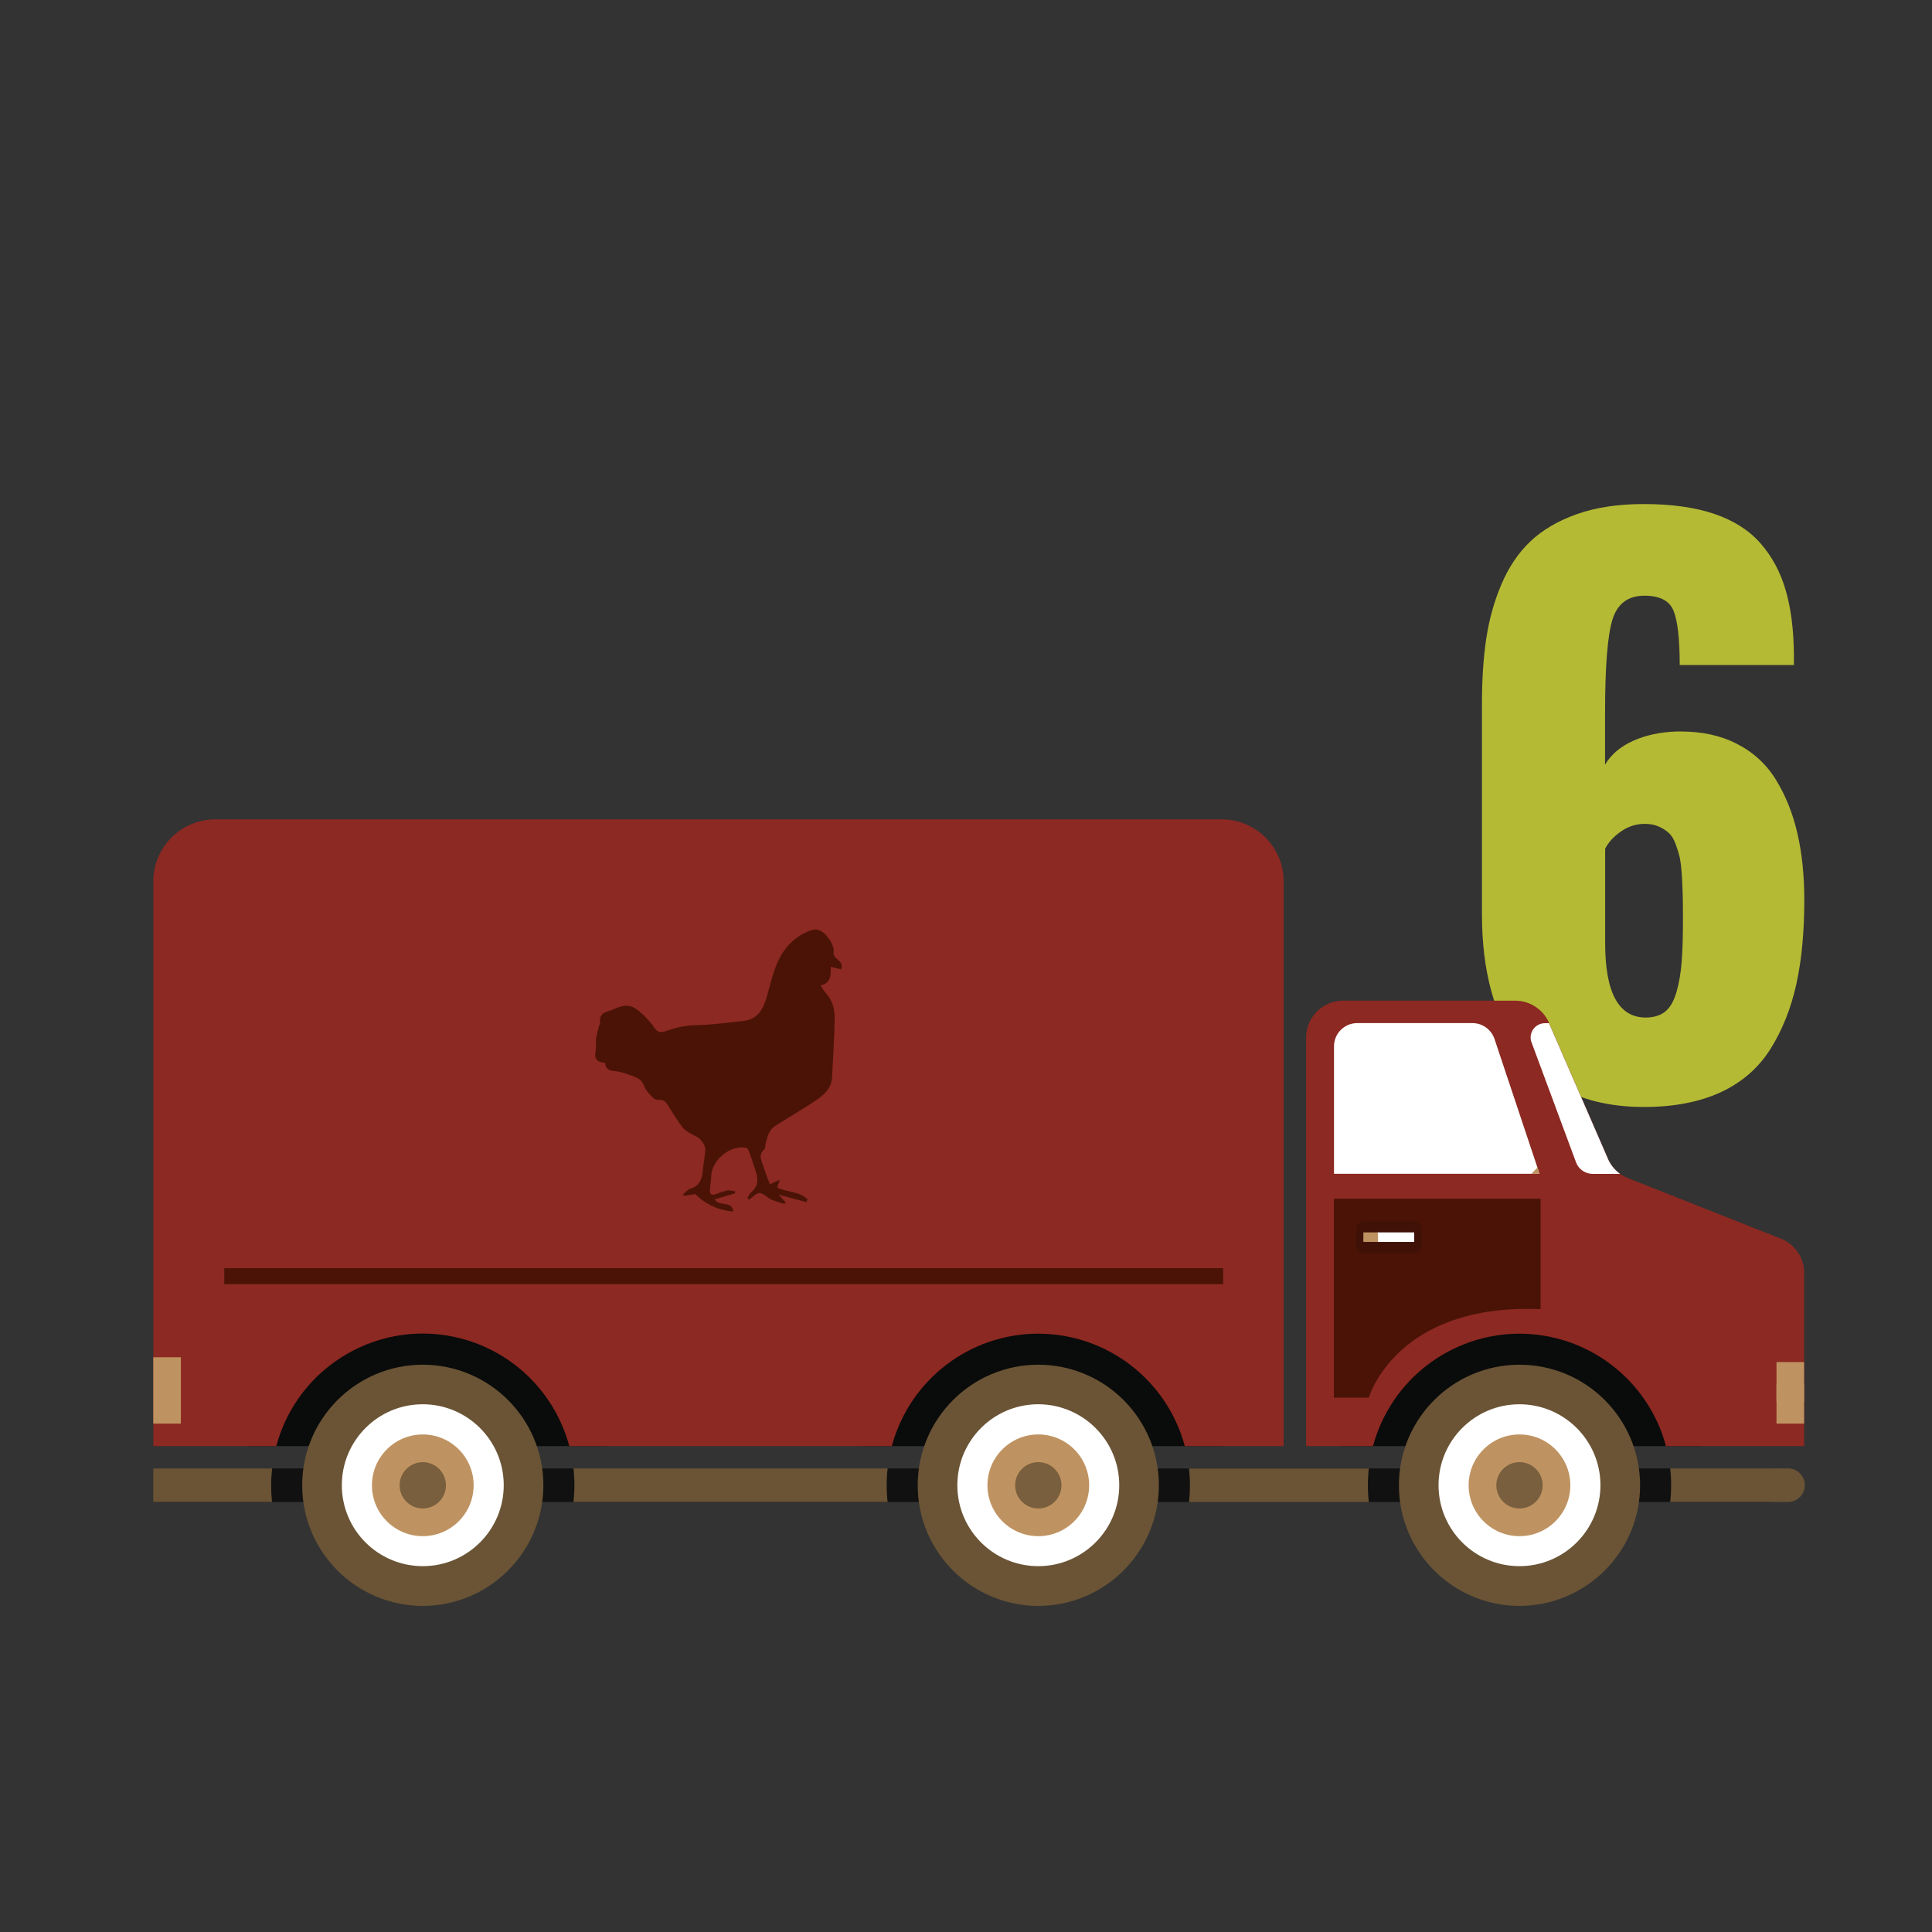 <?xml version="1.0" encoding="utf-8"?>
<!-- Generator: Adobe Illustrator 22.1.0, SVG Export Plug-In . SVG Version: 6.00 Build 0)  -->
<svg version="1.1" id="Layer_1" xmlns="http://www.w3.org/2000/svg" xmlns:xlink="http://www.w3.org/1999/xlink" x="0px" y="0px"
	 viewBox="0 0 1842.5 1842.5" style="enable-background:new 0 0 1842.5 1842.5;" xml:space="preserve">
<rect x="0" y="0" width="1842.5" height="1842.5" fill="#333333" stroke="none"/>
<style type="text/css">
	.st0{enable-background:new    ;}
	.st1{fill:#B5BA34;}
	.st2{fill:#7B9014;}
	.st3{fill:#111111;}
	.st4{fill:#0A0B0B;}
	.st5{fill:#8C2922;}
	.st6{fill:#6A5435;}
	.st7{fill:#FFFFFF;}
	.st8{fill:#BF9361;}
	.st9{fill:#795F3D;}
	.st10{fill:#4A1306;}
	.st11{opacity:0.15;fill:#0A0B0B;enable-background:new    ;}
</style>
<g id="_5">
	<g class="st0">
		<path class="st1" d="M1567.8,1055.7c-26.8,0-50.1-4.6-70.2-13.7c-20-9.1-36.1-22-48.2-38.8c-12.1-16.7-21.2-36.1-27.2-58
			s-8.9-46.5-8.9-73.7V671.9c0-23.2,1.3-43.9,4-62.2s7.5-35.8,14.5-52.3s16.2-30.2,27.7-41.1c11.5-10.9,26.3-19.6,44.4-26
			c18.1-6.4,39.3-9.6,63.6-9.6c26.3,0,48.7,3.1,67.1,9.3c18.4,6.2,33.2,15.5,44.2,28c11,12.5,19.1,27.4,24.1,44.7
			c5.1,17.3,7.7,37.9,7.9,61.7v9.8h-108.9c0-25-2-42.2-5.9-51.8c-3.9-9.6-13.2-14.3-27.8-14.3c-15.5,0-25.6,7.5-30.4,22.6
			c-4.7,15.1-7.1,44.7-7.1,89v49.6c5.6-9.7,14.6-17.3,26.8-22.8c12.3-5.5,26.3-8.5,42-8.9c1.1,0,2.2,0,3.4,0
			c20.2,0,37.9,3.8,53,11.5c16,8.1,28.6,19.6,37.8,34.6s16,31.9,20.4,50.9s6.6,40.2,6.6,63.6c0,30.6-2.5,57.4-7.6,80.4
			c-5.1,23.1-13.3,43.6-24.6,61.7c-11.4,18.1-27.2,31.9-47.4,41.3C1620.7,1051,1596.3,1055.7,1567.8,1055.7z M1569.5,970.4
			c7.6,0,13.8-1.9,18.6-5.7c4.7-3.8,8.3-10.1,10.8-18.9c2.5-8.8,4.1-18.4,4.9-28.8c0.8-10.5,1.2-24,1.2-40.6
			c0-9.4-0.1-16.7-0.2-21.9c-0.1-5.2-0.4-11.5-0.8-18.9c-0.5-7.4-1.1-13.2-2-17.4c-0.9-4.2-2.3-8.6-4-13.3c-1.8-4.7-4-8.3-6.6-10.6
			c-2.6-2.4-5.8-4.4-9.6-6.1c-3.8-1.7-8.2-2.5-13.2-2.5c-8.3,0-15.9,2.4-22.8,7.3c-6.9,4.8-11.9,10.3-15,16.4v89.5
			C1530.7,946.6,1543.6,970.4,1569.5,970.4z"/>
	</g>
</g>
<path class="st2" d="M948.1,1074.6L948.1,1074.6c0-0.8,0-1.6,0-2.4c0-54.3-44-98.2-98.3-98.2c-15.4,0-30.6,3.6-44.4,10.6
	c-33.6-14.6-72.5-9.4-101,13.6c-17.5-14.1-39.2-21.8-61.7-21.8c-3.6,0-7.2,0.2-10.7,0.6c-21.7-22.4-52.8-33.2-83.6-28.9
	c-40.9-31.5-99.1-25.9-133.3,12.7c-38.9-23-88.4-16.5-120,15.7c-1,0-2.1,0-3.1,0c-54.3,0-98.3,44-98.3,98.3
	c0,115.7,16.1,209.9,220,212.7c3.1,0,324.1,0,327.2,0C949.4,1287.3,948.1,1192.1,948.1,1074.6z"/>
<rect x="146.2" y="1400.4" class="st3" width="1542.4" height="32"/>
<path class="st4" d="M395.3,1209.4H420c88.1,0,159.5,71.4,159.5,159.5l0,0v10.2l0,0H235.8l0,0V1369
	C235.8,1280.9,307.2,1209.5,395.3,1209.4L395.3,1209.4z"/>
<path class="st4" d="M982.3,1209.4h24.7c88.1,0,159.5,71.4,159.5,159.5l0,0v10.2l0,0H822.8l0,0V1369
	C822.8,1280.9,894.1,1209.5,982.3,1209.4L982.3,1209.4z"/>
<path class="st4" d="M1404.2,1246.5h94.5c68.8,0,124.6,55.8,124.6,124.6l0,0v8l0,0h-343.7l0,0v-7.9
	C1279.6,1302.4,1335.3,1246.6,1404.2,1246.5L1404.2,1246.5z"/>
<path class="st5" d="M1449.1,1271.9c65.4,0.1,122.7,44,139.7,107.2h131.8V1214c0-14-8.3-26.7-21.2-32.3l-147.7-58.5
	c-8.7-3.8-15.5-10.9-18.8-19.7l-55-126.5c-5.2-13.7-18.3-22.7-33-22.7h-164c-19.5,0-35.3,15.8-35.3,35.3l0,0v389.5h63.8
	C1326.4,1315.9,1383.7,1272,1449.1,1271.9z"/>
<path class="st6" d="M259.5,1400.4H146.1v32h113.3C258.3,1421.8,258.3,1411.1,259.5,1400.4z"/>
<path class="st5" d="M990.2,1271.9c65.4,0.1,122.7,44,139.7,107.2h94.3V840.6c0-32.7-26.5-59.2-59.2-59.2H205.4
	c-32.7,0-59.2,26.5-59.2,59.2v538.5h117.3c20.6-77.1,99.9-123,177-102.4c50,13.4,89,52.4,102.4,102.4h307.6
	C867.5,1315.9,924.7,1271.9,990.2,1271.9z"/>
<path class="st6" d="M1304.5,1416.5c0-5.4,0.3-10.7,0.9-16h-171.5c1.2,10.6,1.2,21.4,0,32h171.5
	C1304.8,1427.2,1304.5,1421.8,1304.5,1416.5z"/>
<path class="st6" d="M846.5,1400.4H546.9c1.2,10.6,1.2,21.4,0,32h299.6C845.3,1421.8,845.3,1411.1,846.5,1400.4L846.5,1400.4z"/>
<circle class="st7" cx="1449.1" cy="1416.5" r="96.1"/>
<circle class="st8" cx="1449.1" cy="1416.5" r="48.5"/>
<circle class="st9" cx="1449.1" cy="1416.5" r="22.1"/>
<path class="st6" d="M1449.1,1531.5c-63.5,0-115-51.5-115-115s51.5-115,115-115s115,51.5,115,115l0,0
	C1564.1,1480,1512.6,1531.4,1449.1,1531.5z M1449.1,1339.2c-42.7,0-77.2,34.6-77.2,77.2c0,42.7,34.6,77.2,77.2,77.2
	s77.2-34.6,77.2-77.2C1526.3,1373.8,1491.7,1339.3,1449.1,1339.2z"/>
<ellipse transform="matrix(0.707 -0.707 0.707 0.707 -711.594 1115.06)" class="st7" cx="990.2" cy="1416.5" rx="96.1" ry="96.1"/>
<circle class="st8" cx="990.2" cy="1416.5" r="48.5"/>
<circle class="st9" cx="990.2" cy="1416.5" r="22.1"/>
<path class="st6" d="M990.2,1531.5c-63.5,0-115-51.5-115-115s51.5-115,115-115s115,51.5,115,115l0,0
	C1105.1,1480,1053.7,1531.4,990.2,1531.5z M990.2,1339.2c-42.7,0-77.2,34.6-77.2,77.2c0,42.7,34.6,77.2,77.2,77.2
	s77.2-34.6,77.2-77.2S1032.8,1339.3,990.2,1339.2z"/>
<circle class="st7" cx="403.2" cy="1416.5" r="96.1"/>
<circle class="st8" cx="403.2" cy="1416.5" r="48.5"/>
<circle class="st9" cx="403.2" cy="1416.5" r="22.1"/>
<path class="st6" d="M403.2,1531.5c-63.5,0-115-51.5-115-115s51.5-115,115-115s115,51.5,115,115l0,0
	C518.1,1480,466.7,1531.4,403.2,1531.5z M403.2,1339.2c-42.7,0-77.2,34.6-77.2,77.2c0,42.7,34.6,77.2,77.2,77.2s77.2-34.6,77.2-77.2
	C480.4,1373.8,445.8,1339.3,403.2,1339.2z"/>
<path class="st6" d="M1704.6,1400.4h-111.8c1.2,10.6,1.2,21.4,0,32h111.8c8.8,0.3,16.3-6.6,16.6-15.4s-6.6-16.3-15.4-16.6
	C1705.4,1400.4,1705,1400.4,1704.6,1400.4z"/>
<rect x="146.2" y="1294.4" class="st8" width="26.3" height="63.3"/>
<path class="st7" d="M1468.2,1119.4h-196V997.9c0-12.3,9.9-22.2,22.2-22.2h109.8c9.6,0,18,6.1,21.1,15.2L1468.2,1119.4z"/>
<path class="st7" d="M1460.6,994.1l42.4,114.3c2.4,6.7,8.8,11.1,15.9,11.1h26.1c-5.5-4-9.8-9.5-12.2-15.9l-55-126.5
	c-0.2-0.5-0.4-0.9-0.6-1.3h-3.9c-7.5,0-13.6,6.2-13.6,13.7C1459.7,991,1460,992.6,1460.6,994.1z"/>
<polygon class="st8" points="1466.2,1113.5 1460.4,1119.4 1468.2,1119.4 "/>
<rect x="1694.2" y="1299" class="st8" width="26.3" height="37.4"/>
<rect x="1694.2" y="1320.3" class="st8" width="26.3" height="37.4"/>
<path class="st10" d="M1469.2,1248.5v-105.3h-197.1v189.7h33.3C1305.5,1333,1330.8,1242.8,1469.2,1248.5z"/>
<path class="st11" d="M1300.6,1164.6h47.7c3.9,0,7.1,3.2,7.1,7.1v16.2c0,3.9-3.2,7.1-7.1,7.1h-47.7c-3.9,0-7.1-3.2-7.1-7.1v-16.2
	C1293.5,1167.7,1296.7,1164.6,1300.6,1164.6z"/>
<rect x="1313.6" y="1175.3" class="st7" width="35.1" height="9.1"/>
<rect x="1300.2" y="1175.3" class="st8" width="14" height="9.1"/>
<path class="st10" d="M700.5,1138.2l-19,5.6c4.4,7.3,16.7,0.8,17.8,11.6c-13.7-1-26.5-6.9-36.2-16.6l-10.7,1.6l-0.9-1.4
	c2.2-1.8,4.1-4.4,6.5-5.2c9.8-2.8,11.7-10.2,12.4-18.8c0.5-6.5,2.2-12.9,2.2-19.3c0-3.2-2.7-7-5.2-9.5s-6.3-3.6-9.5-5.6
	c-2.7-1.4-5.1-3.3-7.1-5.6c-4.8-6.5-9.2-13.3-13.3-20.2c-2.2-3.6-4.4-6.2-9.2-5.9c-1.9,0.1-3.8-0.5-5.3-1.7c-3.2-3.5-7-7-8.6-11.3
	c-2.8-8.1-10-9.2-16.3-11.6c-4.3-1.6-8.8-2.6-13.3-3c-4.9-0.6-7.6-2.8-7.6-7.6c-8.6-1-10.5-3.8-9.1-11.9c0.6-3.8,0-7.7,0.4-11.5
	c0.6-3.6,1.4-7.1,2.4-10.6c0.4-1.6,1.5-3.3,1.3-4.8c-0.8-6.7,2.8-9,8.6-10.8c6.8-2.2,13.3-6.5,20.5-4.4c4.4,1.2,8.4,4.6,11.8,7.8
	c4.2,4,8,8.3,11.3,13.1c3.5,5,7.6,4,12.1,2.2c9.6-3.4,19.8-5.2,30-5.2c14.2-0.5,28.2-2.4,42.2-3.9s19.2-11.2,22.8-23.7
	c4.4-15.9,7.6-32.6,18.3-46.1c6.3-7.9,14.8-13.8,24.4-16.9c5.2-1.8,10.6,1.2,13.9,5.2c3.9,4.8,7.7,10.1,6.9,17.1
	c-0.2,1.6,1.6,3.7,3,5c3.2,2.6,6.1,5.1,4.1,10.1l-9.8-2.4c0,7.7,0.4,15.6-9.8,17.8c1.7,2.7,3.5,5.3,5.4,7.7
	c6.3,6.9,8.2,15.6,8.1,24.2c-0.3,18.6-1.6,37.2-2.5,55.8c-0.6,11.1-8.5,17.3-16.6,22.7c-12.2,8.1-25,15.6-37.4,23.4
	c-6.5,4-7.7,11.1-9.5,17.8c-0.4,1.5,0,3.6-0.8,4.4c-7,5.7-2.4,12-0.8,17.8c1.7,5.4,3.7,10.7,6,15.8l9.3-4.3c-1,2.9-1.7,5.1-2.6,7.4
	c9.2,4.6,21.2,3.5,29,11.3c-0.3,0.9-0.7,1.7-1,2.6c-8.8-2.2-17.6-4.7-26.5-7.1l6.7,7.4c-0.4,0.5-0.9,0.9-1.2,1.4
	c-4.1-1-8.1-2.3-12-3.8c-4.1-1.9-7.7-6.2-11.7-6.5c-3.2-0.2-6.7,4-10,6.2c-0.5-0.5-1.1-1-1.6-1.5c0.9-2,2-3.8,3.5-5.4
	c7.4-6.1,6.7-13.5,4-21.4c-2-6-3.9-11.9-6.1-17.8c-0.5-1.3-1.5-3.1-2.5-3.3c-15.4-3-33.1,11.8-33.5,27.4c0,4.4-1,8.7-1.2,13
	c-0.2,3.7,1.5,5.3,5.4,3.9c3.8-1.5,7.7-2.8,11.7-3.7c2.4,0,4.8,0.4,7.1,1.1c-0.2,0.7-0.3,1.4-0.4,2.1"/>
<rect x="213.9" y="1209.4" class="st10" width="952.6" height="15.3"/>
</svg>

